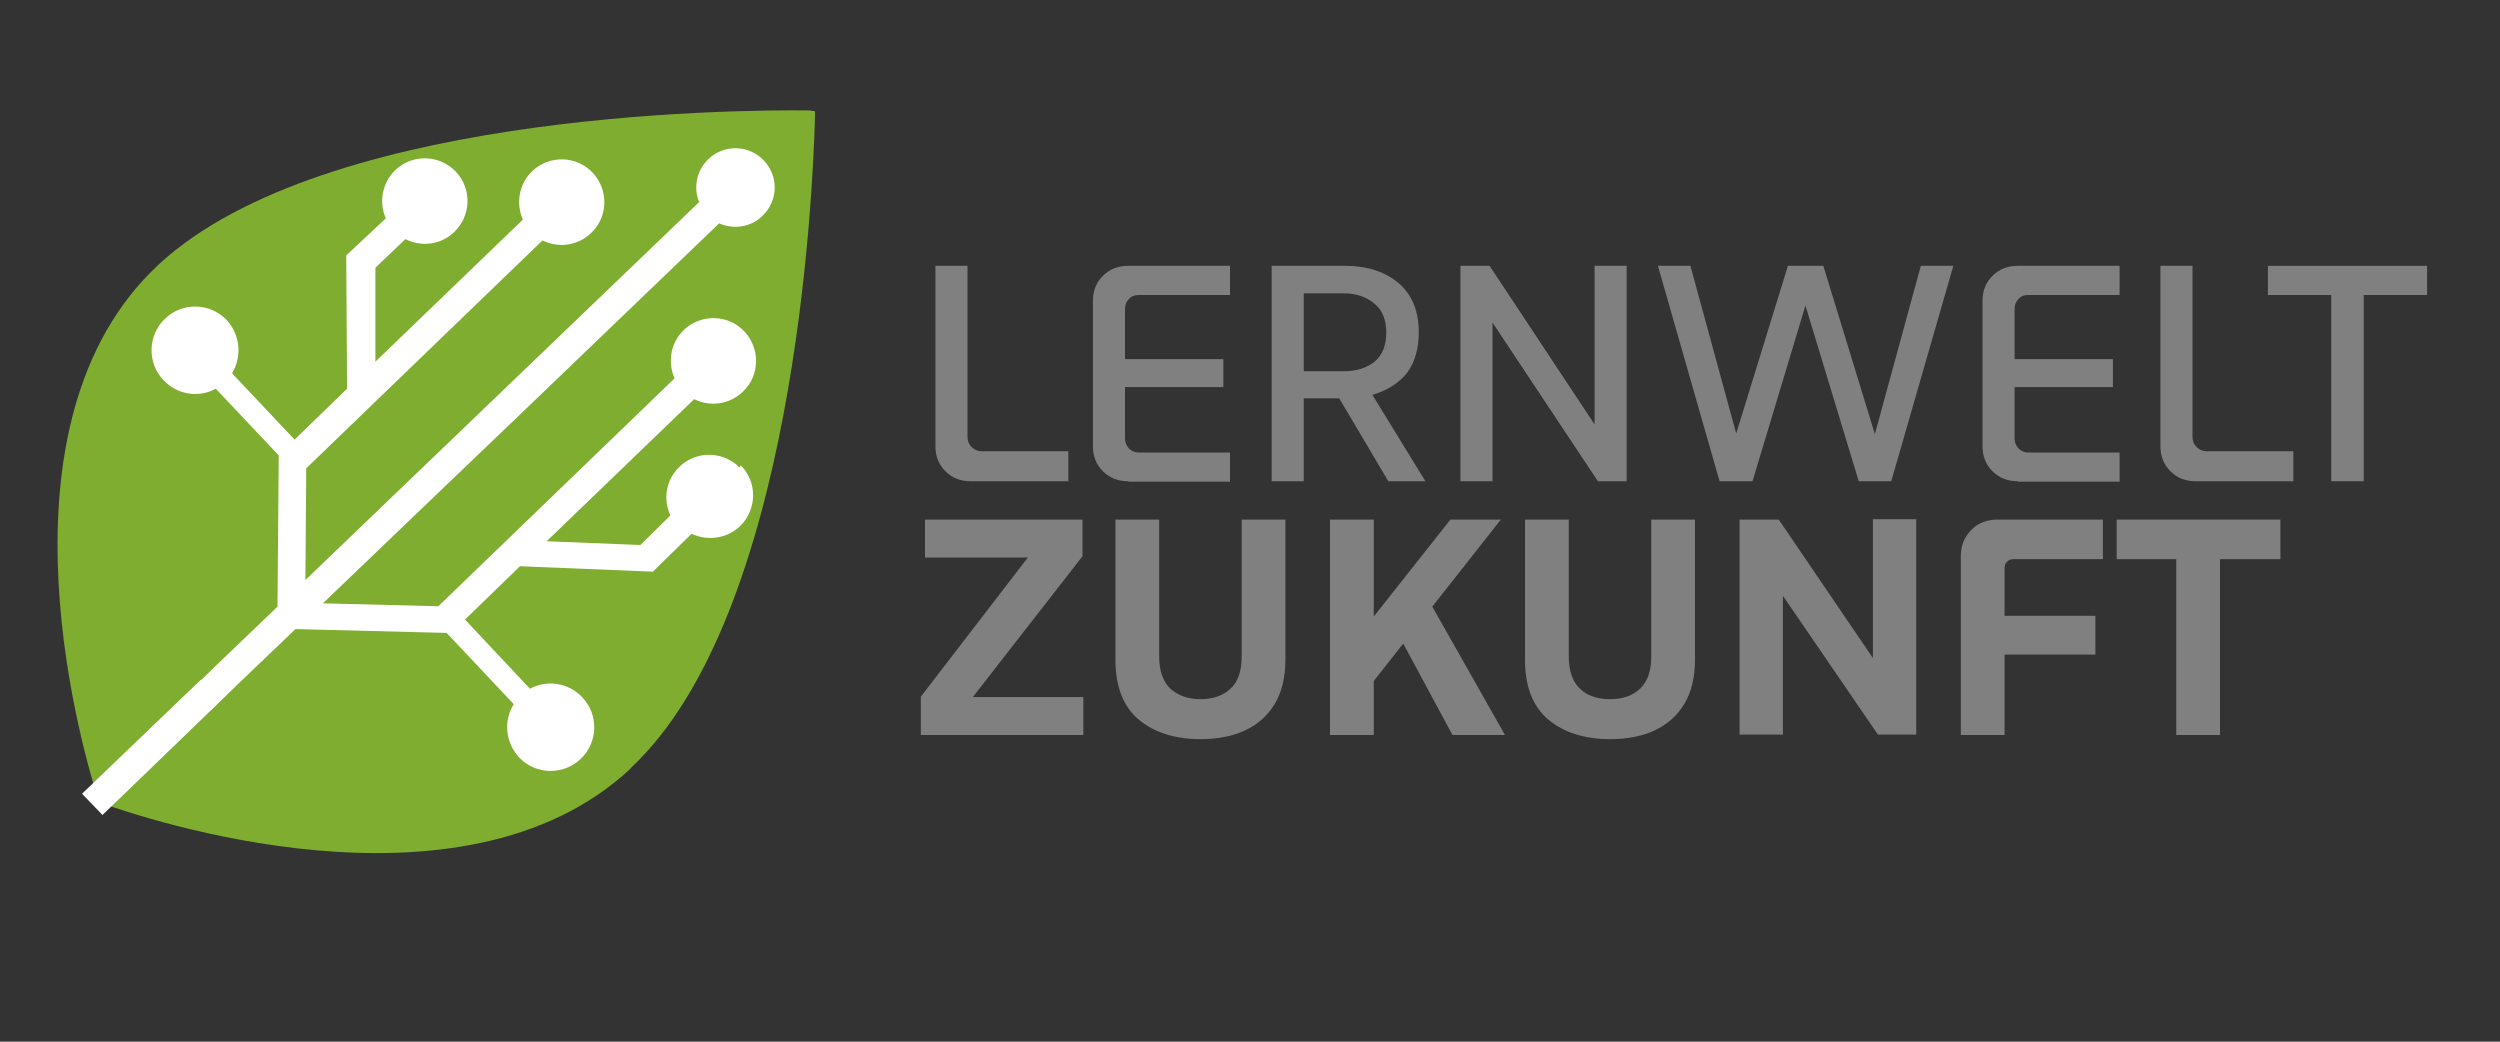 <?xml version="1.0" encoding="UTF-8"?>
<svg xmlns="http://www.w3.org/2000/svg" version="1.1" viewBox="0 0 600 250">
  <rect x="0" y="0" width="600" height="250" fill="#333333" stroke="none"/>
  <defs>
    <style>
      .cls-1 {
        fill: #fff;
      }

      .cls-2 {
        fill: #7fad2f;
      }

      .cls-3 {
        fill: #808081;
      }
    </style>
  </defs>
  <!-- Generator: Adobe Illustrator 28.7.3, SVG Export Plug-In . SVG Version: 1.2.0 Build 164)  -->
  <g>
    <g id="Ebene_1">
      <g>
        <g>
          <path class="cls-2" d="M151.3,184.4c39.4-36.6,43.8-137.7,44.3-156.4,0,0,0-1.3,0-1.3,0,0-1.4-.2-1.4-.2-18.7-.2-119.9.6-157.9,38.7-39.3,39.4-15.8,117.1-12.7,126.8-.2.2-.3.3-.4.3,0,0,.2,0,.5.2.1.3.2.5.2.5,0,0,0-.1.3-.3,9.5,3.4,86.4,29.7,127.1-8.2Z"/>
          <path class="cls-1" d="M177.5,112.2c-4-4-10.5-4.1-14.5-.1-3.2,3.1-3.9,7.8-2.1,11.6l-7.2,7.1-22.5-.9,35.4-34.1c3.8,1.9,8.5,1.3,11.7-1.8,4.1-3.9,4.2-10.4.3-14.5-3.9-4.1-10.4-4.2-14.5-.3-3.2,3.1-3.9,7.8-2.2,11.6l-56.7,54.7-27.7-.7,21.8-20.9,28.1-26.9s0,0,0,0l45.2-43.4c3.4,1.5,7.6,1,10.4-1.8,3.8-3.6,3.9-9.6.3-13.3-3.6-3.8-9.6-3.9-13.3-.3-2.9,2.8-3.6,6.9-2.2,10.3l-94.5,90.7.2-26.8,56.7-54.7c3.8,1.9,8.5,1.3,11.7-1.8,4.1-3.9,4.2-10.4.3-14.5-3.9-4.1-10.4-4.2-14.5-.3-3.2,3.1-3.9,7.8-2.2,11.6l-35.4,34.1v-22.5c-.1,0,7.2-6.9,7.2-6.9,3.8,1.9,8.5,1.4,11.7-1.7,4.1-3.9,4.3-10.4.4-14.5-3.9-4.1-10.4-4.3-14.5-.4-3.2,3.1-4,7.7-2.3,11.6l-9.5,8.9.2,32-12.6,12.2-15-15.9c2.4-4,2-9.2-1.3-12.8-4-4.2-10.7-4.3-14.8-.3-4.2,4-4.3,10.7-.3,14.8,3.3,3.5,8.5,4.2,12.5,2l15.1,16h0c0,0-.3,36.3-.3,36.3l-14.2,13.6h0c0,0-4,3.9-4,3.9h-.1c0-.1-28.6,27.4-28.6,27.4l4.9,5.1,28.6-27.6h0c0,0,4-3.9,4-3.9h0s13.7-13.1,13.7-13.1c.2,0,.4,0,.7,0l35.6.9,16.1,17.1c-2.5,4-2,9.2,1.3,12.8,4,4.2,10.7,4.3,14.8.3,4.2-4,4.3-10.7.3-14.8-3.3-3.5-8.5-4.2-12.5-2l-15.6-16.6,13.2-12.8,31.9,1.3,9.3-9.1c3.8,1.8,8.5,1.2,11.7-1.9,4-4,4.1-10.5.1-14.5Z"/>
        </g>
        <g>
          <path class="cls-3" d="M232.9,115.5c-2.4,0-4.4-.8-6-2.4-1.6-1.6-2.4-3.6-2.4-6v-43.3h7.7v41.1c0,.9.3,1.7,1,2.4.6.6,1.4,1,2.4,1h20.8v7.2h-23.3Z"/>
          <path class="cls-3" d="M270.8,115.5c-2.5,0-4.5-.8-6.1-2.4-1.6-1.6-2.4-3.6-2.4-6v-34.9c0-2.4.8-4.4,2.4-6,1.6-1.6,3.6-2.4,6.1-2.4h24.4v7h-22c-.9,0-1.7.3-2.3,1-.6.6-.9,1.4-.9,2.4v31c0,.9.3,1.7.9,2.4.6.6,1.4,1,2.3,1h22v7h-24.4ZM266.1,92.9v-6.7h27.5v6.7h-27.5Z"/>
          <path class="cls-3" d="M305.2,115.5v-51.7h17.6c5.3,0,9.6,1.4,12.8,4.1,3.2,2.7,4.9,6.6,4.9,11.8s-1.6,9.3-4.9,11.9c-3.2,2.6-7.5,4-12.8,4h-14v-6.5h13.7c3.1,0,5.5-.8,7.4-2.3,1.9-1.6,2.8-3.9,2.8-7s-.9-5.3-2.8-6.9c-1.9-1.6-4.3-2.5-7.4-2.5h-12.8l3.2-3v48.1h-7.7ZM333.2,115.5l-13.8-23.3h8.4l14.3,23.3h-8.9Z"/>
          <path class="cls-3" d="M350.5,115.5v-51.7h7l28.4,42.9-3.2.6v-43.5h7.7v51.7h-6.9l-28.3-42.6,3-.5v43.1h-7.7Z"/>
          <path class="cls-3" d="M412.7,115.5l-14.8-51.7h7.8l12.4,45.4h-3l14-45.4h8.5l13.9,45.4h-2.9l12.4-45.4h7.8l-14.9,51.7h-7.8l-13.9-45.8h2.2l-13.8,45.8h-8Z"/>
          <path class="cls-3" d="M484.3,115.5c-2.5,0-4.5-.8-6.1-2.4-1.6-1.6-2.4-3.6-2.4-6v-34.9c0-2.4.8-4.4,2.4-6,1.6-1.6,3.6-2.4,6.1-2.4h24.4v7h-22c-.9,0-1.7.3-2.3,1-.6.6-.9,1.4-.9,2.4v31c0,.9.3,1.7.9,2.4.6.6,1.4,1,2.3,1h22v7h-24.4ZM479.6,92.9v-6.7h27.5v6.7h-27.5Z"/>
          <path class="cls-3" d="M526.9,115.5c-2.4,0-4.4-.8-6-2.4-1.6-1.6-2.4-3.6-2.4-6v-43.3h7.7v41.1c0,.9.3,1.7,1,2.4.6.6,1.4,1,2.4,1h20.8v7.2h-23.3Z"/>
          <path class="cls-3" d="M544.3,70.8v-7h38.2v7h-38.2ZM559.5,115.5v-48.4h7.8v48.4h-7.8Z"/>
          <path class="cls-3" d="M221,176.4v-9.2l28.3-36.8,1.6,3.4h-28.9v-9.1h37.8v8.8l-28.9,37.1-1.5-3.3h30.6v9.1h-39.1Z"/>
          <path class="cls-3" d="M288.2,177.4c-6.2,0-11.2-1.6-14.9-4.7-3.7-3.1-5.6-7.9-5.6-14.4v-33.6h10.5v32.8c0,3.5.9,6.1,2.7,7.8,1.8,1.6,4.2,2.5,7.2,2.5s5.4-.8,7.2-2.5c1.8-1.6,2.7-4.2,2.7-7.8v-32.8h10.5v33.6c0,4.3-.9,7.9-2.6,10.7-1.7,2.8-4.1,4.9-7.1,6.3-3,1.4-6.6,2.1-10.7,2.1Z"/>
          <path class="cls-3" d="M319.2,176.4v-51.7h10.5v51.7h-10.5ZM325.4,168.9l-1.1-14.1,23.8-30.1h12.1l-34.8,44.2ZM348.6,176.4l-14.5-26.9,7.5-7.7,19.6,34.6h-12.5Z"/>
          <path class="cls-3" d="M386.5,177.4c-6.2,0-11.2-1.6-14.9-4.7-3.7-3.1-5.6-7.9-5.6-14.4v-33.6h10.5v32.8c0,3.5.9,6.1,2.7,7.8s4.2,2.5,7.2,2.5,5.4-.8,7.2-2.5,2.7-4.2,2.7-7.8v-32.8h10.5v33.6c0,4.3-.9,7.9-2.6,10.7-1.7,2.8-4.1,4.9-7.1,6.3-3,1.4-6.6,2.1-10.7,2.1Z"/>
          <path class="cls-3" d="M417.5,176.4v-51.7h9.4l27,39.7-4.4.7v-40.5h10.4v51.7h-9.2l-26.9-39.3,4.1-.7v40h-10.5Z"/>
          <path class="cls-3" d="M470.6,176.4v-42.9c0-2.5.8-4.6,2.5-6.3,1.6-1.7,3.8-2.5,6.3-2.5h25.3v9.5h-21.5c-.6,0-1.1.2-1.5.6s-.6.9-.6,1.5v40.1h-10.4ZM476,157.1v-9.3h26.9v9.3h-26.9Z"/>
          <path class="cls-3" d="M508,134.2v-9.5h39.3v9.5h-39.3ZM522.3,176.4v-47.3h10.5v47.3h-10.5Z"/>
        </g>
      </g>
    </g>
  </g>
</svg>